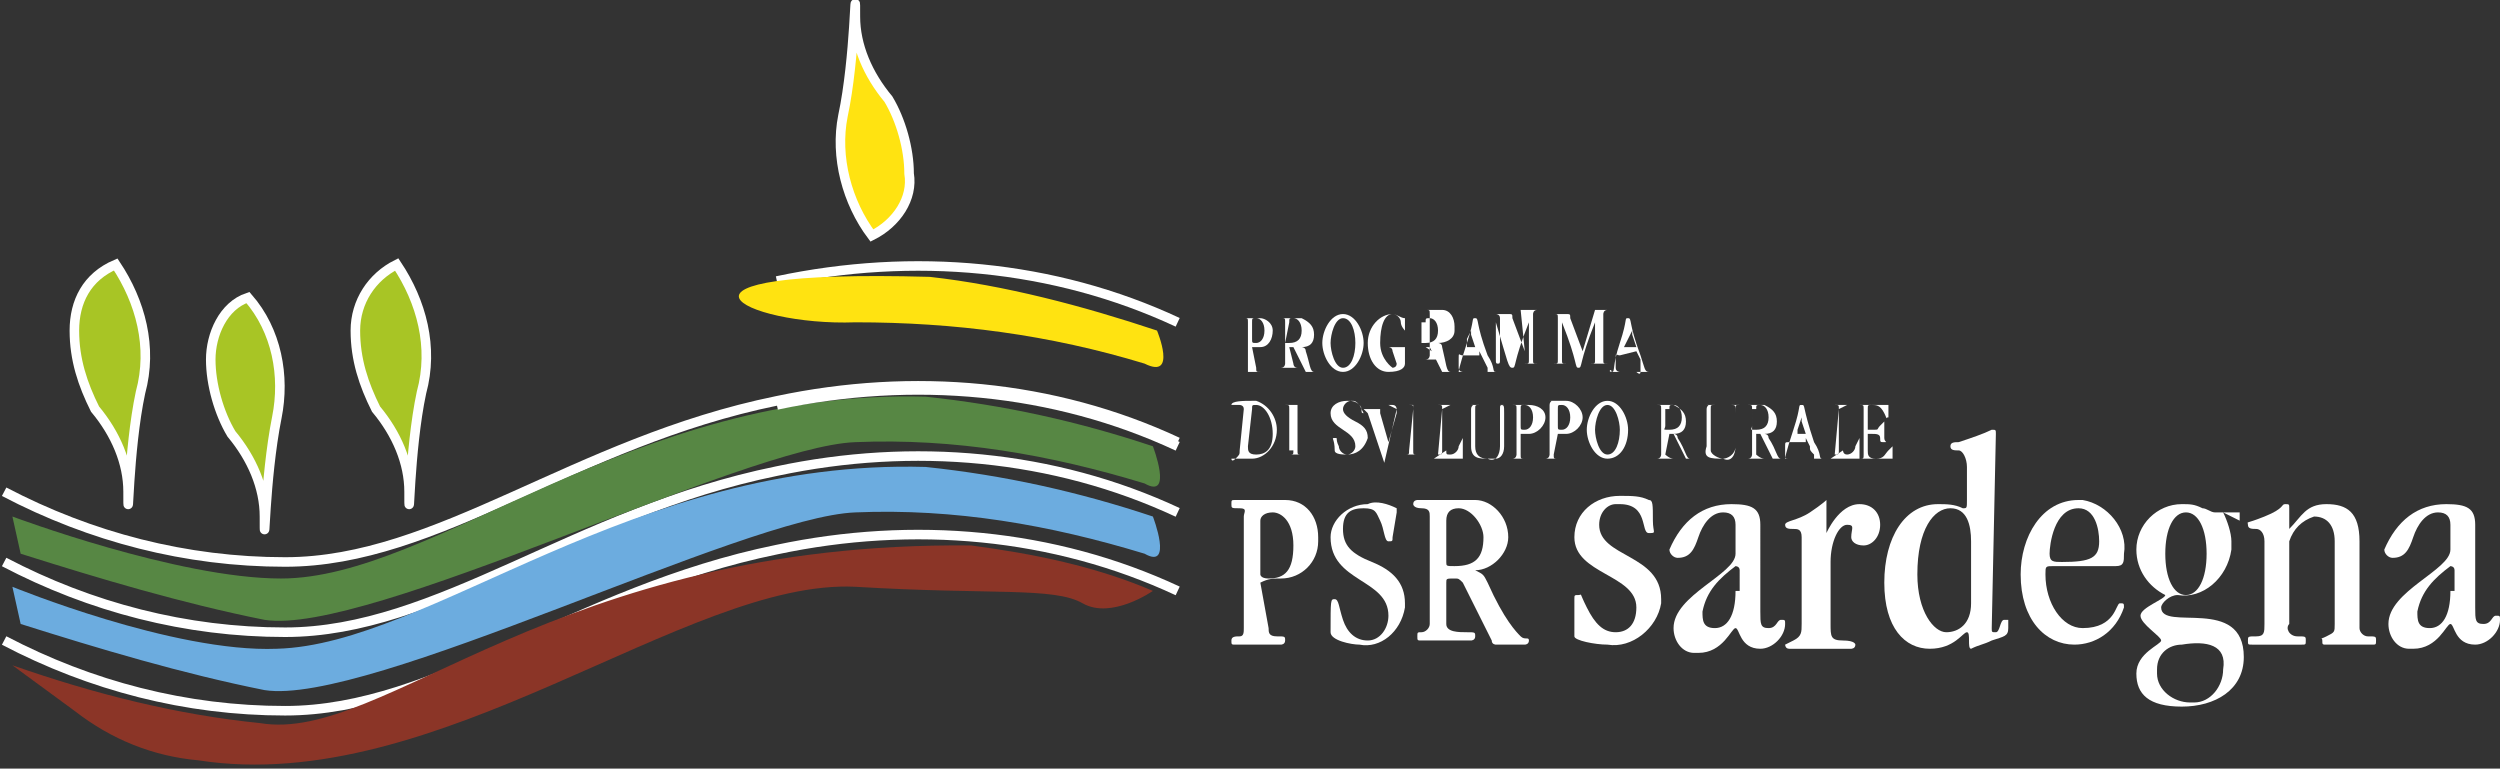 <?xml version="1.0" encoding="utf-8"?>
<!-- Generator: Adobe Illustrator 25.4.1, SVG Export Plug-In . SVG Version: 6.00 Build 0)  -->
<svg version="1.1" id="Livello_1" xmlns="http://www.w3.org/2000/svg" xmlns:xlink="http://www.w3.org/1999/xlink" x="0px" y="0px"
	 viewBox="0 0 60.5 18.6" style="enable-background:new 0 0 60.5 18.6;" xml:space="preserve">
<rect x="0" y="0" width="60.5" height="18.6" fill="#333333" stroke="none"/>
<style type="text/css">
	.st0{fill:#FFFFFF;}
	.st1{fill:none;stroke:#FFFFFF;stroke-width:0.231;stroke-miterlimit:3.864;}
	.st2{fill:#6CACDF;}
	.st3{fill:#8B3527;}
	.st4{fill:#578744;}
	.st5{fill:#A8C525;}
	.st6{fill:#FFE311;}
</style>
<path class="st0" d="M30.5,12.6c0-0.1,0.1-0.2,0.3-0.2s0.5,0.2,0.5,0.8s-0.2,0.8-0.6,0.8c-0.2,0-0.2-0.1-0.2-0.1V12.6z M30.5,14.1
	C30.5,14.1,30.5,14,30.5,14.1c0.2-0.1,0.3-0.1,0.5-0.1c0.5,0,0.9-0.4,0.9-0.9c0,0,0,0,0-0.1c0-0.5-0.3-0.9-0.8-0.9c0,0-0.1,0-0.1,0
	h-0.6c-0.3,0-0.4,0-0.5,0s-0.1,0-0.1,0.1s0,0.1,0.2,0.1s0.1,0.1,0.1,0.2v2.7c0,0.1,0,0.2-0.1,0.2c0,0,0,0,0,0c-0.1,0-0.2,0-0.2,0.1
	s0,0.1,0.1,0.1s0.2,0,0.6,0s0.5,0,0.5,0s0.1,0,0.1-0.1s0-0.1-0.2-0.1s-0.2-0.1-0.2-0.2L30.5,14.1z"/>
<path class="st0" d="M33.8,12.4c0-0.1,0-0.1,0-0.1c-0.2-0.1-0.5-0.2-0.7-0.1c-0.5,0-0.9,0.4-0.9,0.8c0,0,0,0,0,0
	c0,1.1,1.4,1,1.4,1.9c0,0.3-0.2,0.6-0.5,0.6c0,0,0,0,0,0c-0.3,0-0.5-0.2-0.6-0.5s-0.1-0.5-0.2-0.5s-0.1,0-0.1,0.8
	c0,0.2,0.5,0.3,0.7,0.3c0.5,0.1,1-0.3,1.1-0.9c0,0,0-0.1,0-0.1c0-0.5-0.3-0.8-0.8-1s-0.7-0.4-0.7-0.8s0.2-0.5,0.5-0.5
	s0.3,0.1,0.4,0.3s0.1,0.5,0.2,0.5s0.1,0,0.1-0.1L33.8,12.4z"/>
<path class="st0" d="M35,12.6c0-0.2,0.1-0.3,0.3-0.3c0.3,0,0.6,0.4,0.6,0.7c0,0.5-0.2,0.7-0.7,0.7c-0.2,0-0.2,0-0.2-0.1L35,12.6z
	 M35,14.1c0-0.1,0-0.1,0.2-0.1c0.1,0,0.1,0,0.2,0.1l0.7,1.4c0,0.1,0.1,0.1,0.1,0.1h0.3h0.4c0,0,0.1,0,0.1-0.1s-0.1,0-0.2-0.1
	S36.4,15,36,14.1c-0.1-0.2-0.1-0.2-0.3-0.3l0,0c0.4,0,0.8-0.4,0.8-0.8c0-0.5-0.4-0.9-0.8-0.9c0,0-0.1,0-0.1,0h-0.8h-0.5
	c0,0-0.1,0-0.1,0.1c0,0,0,0,0,0c0,0,0,0.1,0.2,0.1s0.2,0.1,0.2,0.2v2.6c0,0.1-0.1,0.2-0.2,0.2c0,0,0,0,0,0c-0.1,0-0.1,0-0.1,0.1
	s0,0.1,0.1,0.1s0.3,0,0.6,0h0.6c0,0,0.1,0,0.1-0.1s0-0.1-0.2-0.1S35,15.3,35,15.1L35,14.1z"/>
<path class="st0" d="M38.1,15.4c0,0.1,0.5,0.2,0.8,0.2c0.6,0.1,1.2-0.4,1.3-1c0,0,0,0,0-0.1c0-1.1-1.5-1-1.5-1.8
	c0-0.3,0.2-0.5,0.4-0.5c0,0,0,0,0.1,0c0.7,0,0.5,0.7,0.7,0.7s0.1,0,0.1-0.3c0-0.4,0-0.5-0.1-0.5c-0.2-0.1-0.4-0.1-0.7-0.1
	c-0.6,0-1.1,0.4-1.1,1c0,0,0,0,0,0c0,0.9,1.5,0.9,1.5,1.7c0,0.4-0.2,0.6-0.5,0.6s-0.5-0.2-0.7-0.6s-0.1-0.3-0.2-0.3s-0.1,0-0.1,0.1
	V15.4z"/>
<path class="st0" d="M42.6,12.7c0-0.4-0.2-0.5-0.7-0.5c-0.7,0-1.2,0.4-1.5,1.1c0,0.1,0.1,0.2,0.2,0.2c0,0,0,0,0,0
	c0.3,0,0.4-0.2,0.5-0.5s0.3-0.6,0.6-0.6c0.2,0,0.3,0.1,0.3,0.3c0,0,0,0,0,0.1v0.6c0,0.5-1.5,1-1.5,1.8c0,0.3,0.2,0.6,0.5,0.6
	c0,0,0.1,0,0.1,0c0.6,0,0.8-0.6,0.9-0.6s0.1,0.5,0.6,0.5c0.3,0,0.6-0.3,0.6-0.6c0-0.1,0-0.1-0.1-0.1c-0.1,0-0.1,0.2-0.3,0.2
	s-0.2-0.1-0.2-0.4L42.6,12.7z M42,14.3c0,0.6-0.2,0.9-0.5,0.9s-0.3-0.2-0.3-0.4c0.1-0.5,0.4-0.8,0.8-1.1c0,0,0.1,0,0.1,0.1V14.3z"/>
<path class="st0" d="M44.3,13.6c0-0.5,0.2-0.9,0.4-0.9s0.1,0.1,0.1,0.3c0,0.1,0.1,0.2,0.3,0.2c0.2,0,0.4-0.2,0.4-0.5
	c0-0.3-0.2-0.5-0.5-0.5c-0.5,0-0.8,0.7-0.8,0.7s0,0,0,0v-0.6c0-0.1,0-0.2,0-0.2s-0.1,0.1-0.4,0.3s-0.6,0.2-0.6,0.3s0.1,0.1,0.2,0.1
	s0.2,0,0.2,0.2v2.1c0,0.2,0,0.3-0.2,0.4s-0.2,0.1-0.2,0.1s0,0.1,0.1,0.1s0.4,0,0.7,0s0.7,0,0.8,0c0,0,0.1,0,0.1-0.1
	c0,0,0-0.1-0.3-0.1s-0.3-0.1-0.3-0.4L44.3,13.6z"/>
<path class="st0" d="M48.3,10.5c0-0.1,0-0.1-0.1-0.1c-0.2,0.1-0.5,0.2-0.8,0.3c-0.1,0-0.2,0-0.2,0.1s0.1,0.1,0.2,0.1
	s0.2,0.2,0.2,0.4v0.8c0,0.2,0,0.2-0.1,0.2c-0.2-0.1-0.4-0.1-0.6-0.1c-0.8,0-1.3,0.8-1.3,1.9s0.5,1.6,1.1,1.6s0.8-0.4,0.9-0.4
	s0,0.4,0.1,0.4c0.2-0.1,0.3-0.1,0.5-0.2c0.3-0.1,0.4-0.1,0.4-0.3V15c0,0,0,0-0.1,0s-0.1,0.3-0.2,0.3s-0.1,0-0.1-0.1L48.3,10.5z
	 M47.7,14.6c0,0.5-0.3,0.7-0.6,0.7s-0.7-0.5-0.7-1.4c0-1.1,0.4-1.6,0.8-1.6s0.5,0.4,0.5,0.8V14.6z"/>
<path class="st0" d="M51.2,13.7c0.2,0,0.2-0.1,0.2-0.3c0.1-0.6-0.4-1.2-1-1.3c0,0-0.1,0-0.1,0c-0.9,0-1.4,0.9-1.4,1.8
	c0,1.1,0.6,1.7,1.3,1.7c0.5,0,1-0.3,1.2-0.9c0-0.1,0-0.1-0.1-0.1s-0.1,0.6-0.9,0.6c-0.5,0-0.9-0.6-0.9-1.3c0-0.2,0-0.2,0.2-0.2H51.2
	z M50.8,13.1c0,0.4-0.2,0.5-0.9,0.5c-0.2,0-0.3,0-0.3-0.2s0.1-1.1,0.7-1.1C50.7,12.3,50.8,12.8,50.8,13.1"/>
<path class="st0" d="M54.2,12.6c0,0,0,0,0-0.1s0-0.1,0-0.1h-0.6c-0.1,0-0.2-0.1-0.3-0.1c-0.2-0.1-0.3-0.1-0.5-0.1
	c-0.6,0-1.1,0.5-1.1,1.1c0,0,0,0,0,0c0,0.5,0.3,0.9,0.7,1.1c0,0.1-0.6,0.3-0.6,0.5s0.5,0.5,0.5,0.6s-0.6,0.3-0.6,0.8
	c0,0.5,0.3,0.8,1.1,0.8s1.5-0.4,1.5-1.2c0-1.5-2-0.6-2-1.2c0-0.1,0.2-0.3,0.4-0.3c0.6,0.1,1.2-0.4,1.3-1.1c0-0.1,0-0.1,0-0.2
	c0-0.2-0.1-0.5-0.2-0.7L54.2,12.6z M53.8,16.2c0,0.4-0.3,0.8-0.7,0.8c0,0-0.1,0-0.1,0c-0.4,0-0.8-0.3-0.8-0.7c0,0,0-0.1,0-0.1
	c0-0.4,0.3-0.6,0.6-0.6C53.4,15.5,53.9,15.6,53.8,16.2 M52.4,13.4c0-0.6,0.2-1,0.5-1s0.5,0.4,0.5,1s-0.2,1-0.5,1S52.4,14,52.4,13.4"
	/>
<path class="st0" d="M56.5,15.1c0,0.2,0,0.2-0.2,0.3s-0.1,0-0.1,0.1s0,0.1,0.1,0.1s0.4,0,0.5,0c0.4,0,0.5,0,0.6,0s0.1,0,0.1-0.1
	s0-0.1-0.2-0.1c-0.1,0-0.2-0.1-0.2-0.2c0,0,0,0,0,0v-2.1c0-0.7-0.3-0.9-0.8-0.9s-0.6,0.3-0.9,0.6l0,0v-0.5c0-0.1,0-0.1-0.1-0.1
	s0,0.1-0.5,0.3s-0.4,0.1-0.4,0.2s0.1,0.1,0.2,0.1s0.2,0.1,0.2,0.3v2c0,0.2,0,0.3-0.2,0.3s-0.2,0-0.2,0.1s0,0.1,0.1,0.1s0.3,0,0.6,0
	s0.5,0,0.6,0s0.1,0,0.1-0.1s0-0.1-0.2-0.1c-0.2,0-0.3-0.2-0.2-0.3v-2c0.1-0.3,0.3-0.5,0.6-0.6c0.3,0,0.5,0.2,0.5,0.6L56.5,15.1z"/>
<path class="st0" d="M59.9,12.7c0-0.4-0.2-0.5-0.7-0.5c-0.7,0-1.2,0.4-1.5,1.1c0,0.1,0.1,0.2,0.2,0.2c0,0,0,0,0,0
	c0.3,0,0.4-0.2,0.5-0.5s0.3-0.6,0.6-0.6c0.2,0,0.3,0.1,0.3,0.3c0,0,0,0,0,0v0.6c0,0.5-1.5,1-1.5,1.8c0,0.3,0.2,0.6,0.5,0.6
	c0,0,0.1,0,0.1,0c0.6,0,0.8-0.6,0.9-0.6s0.1,0.5,0.6,0.5c0.3,0,0.6-0.3,0.6-0.6c0-0.1,0-0.1-0.1-0.1s-0.1,0.2-0.3,0.2
	s-0.2-0.1-0.2-0.4L59.9,12.7z M59.3,14.3c0,0.6-0.2,0.9-0.5,0.9s-0.3-0.2-0.3-0.4c0.1-0.5,0.4-0.8,0.8-1.1c0,0,0.1,0,0.1,0.1V14.3z"
	/>
<path class="st0" d="M30,10.9c0,0.1,0,0.1-0.1,0.2s-0.1,0-0.1,0l0,0h0.5c0.3,0,0.6-0.3,0.6-0.7c0,0,0,0,0,0c0-0.3-0.2-0.6-0.5-0.7
	c0,0-0.1,0-0.1,0c-0.2,0-0.5,0-0.5,0.1l0,0H30c0,0,0.1,0,0.1,0.1L30,10.9z M30.3,9.9c0-0.1,0-0.1,0.1-0.1c0.2,0,0.4,0.3,0.4,0.7
	S30.6,11,30.4,11s-0.2-0.1-0.2-0.2L30.3,9.9z"/>
<path class="st0" d="M31.3,10.9c0,0.1,0,0.1-0.1,0.1s-0.1,0-0.1,0l0,0h0.5l0,0c0,0,0,0-0.1,0s-0.1,0-0.1-0.1V9.9c0-0.1,0-0.1,0-0.1
	s0.1,0,0.1,0l0,0h-0.5l0,0c0,0,0,0,0.1,0s0.1,0,0.1,0.1V10.9z"/>
<path class="st0" d="M32.9,9.8C32.9,9.8,32.9,9.8,32.9,9.8c-0.1-0.1-0.2-0.1-0.3-0.1c-0.2,0-0.4,0.1-0.4,0.3c0,0,0,0,0,0
	c0,0.4,0.6,0.4,0.6,0.8c0,0.1-0.1,0.2-0.2,0.2c0,0,0,0,0,0c-0.1,0-0.2-0.1-0.2-0.2c-0.1-0.2,0-0.2-0.1-0.2s0,0,0,0.3
	c0,0.1,0.2,0.1,0.3,0.1c0.2,0,0.4-0.1,0.5-0.4c0,0,0,0,0,0c0-0.2-0.1-0.3-0.3-0.4s-0.3-0.2-0.3-0.3c0-0.1,0.1-0.2,0.2-0.2
	c0,0,0,0,0,0c0.1,0,0.1,0,0.2,0.1s0,0.2,0.1,0.2s0,0,0,0L32.9,9.8z"/>
<path class="st0" d="M33.8,9.9C33.8,9.9,33.9,9.8,33.8,9.9L33.8,9.9L33.8,9.9l-0.2-0.1l0,0c0,0,0,0,0.1,0
	C33.8,9.8,33.8,9.9,33.8,9.9c0,0,0,0.1,0,0.1l-0.2,0.7l0,0l0,0l-0.2-0.7c0,0,0,0,0-0.1c0,0,0,0,0.1,0s0,0,0,0l0,0H33l0,0
	c0,0,0,0,0,0s0,0,0.1,0.1l0.4,1.2v0.1c0,0,0,0,0-0.1L33.8,9.9z"/>
<path class="st0" d="M34.1,10.9c0,0.1,0,0.1-0.1,0.1s-0.1,0-0.1,0l0,0h0.5h0c0,0,0,0-0.1,0s-0.1,0-0.1-0.1V9.9c0-0.1,0-0.1,0-0.1
	s0.1,0,0.1,0l0,0H34l0,0c0,0,0,0,0.1,0s0.1,0,0.1,0.1L34.1,10.9z"/>
<path class="st0" d="M34.9,9.9C34.9,9.8,34.9,9.8,34.9,9.9c0.2-0.1,0.2-0.1,0.2-0.1l0,0h-0.4l0,0c0,0,0,0,0.1,0s0.1,0,0.1,0.1v1
	c0,0.1,0,0.1-0.1,0.1 M34.7,11.1h0.7c0,0,0,0,0-0.1v-0.3v-0.1c0,0,0,0-0.1,0.2c0,0.1-0.1,0.2-0.2,0.2C35,11,35,11,35,10.9L34.7,11.1
	z"/>
<path class="st0" d="M36,11.1c-0.2,0-0.3-0.1-0.3-0.3V9.9c0-0.1,0-0.1,0.1-0.1s0.1,0,0.1,0l0,0h-0.4l0,0c0,0,0,0,0.1,0s0,0,0,0.1
	v0.9C35.6,11.1,35.8,11.1,36,11.1c0.2,0.1,0.3-0.1,0.3-0.3V9.9c0-0.1,0-0.1,0.1-0.1s0.1,0,0.1,0l0,0h-0.3l0,0c0,0,0,0,0.1,0
	s0.1,0,0.1,0.2v0.8c0,0.2-0.1,0.3-0.2,0.3"/>
<path class="st0" d="M36.8,9.9c0-0.1,0-0.1,0.1-0.1s0.2,0.1,0.2,0.3s-0.1,0.3-0.2,0.3s-0.1,0-0.1-0.1L36.8,9.9z M36.8,10.5
	L36.8,10.5c0.1,0,0.1,0,0.2,0c0.2,0,0.4-0.2,0.4-0.4S37.2,9.8,37,9.8h-0.5l0,0c0,0,0,0,0.1,0s0.1,0,0.1,0.1V11c0,0,0,0.1-0.1,0.1
	s-0.1,0-0.1,0l0,0H37l0,0c0,0,0,0-0.1,0s-0.1,0-0.1-0.1L36.8,10.5z"/>
<path class="st0" d="M37.7,9.9c0-0.1,0-0.1,0.1-0.1S38,9.9,38,10.1s-0.1,0.3-0.2,0.3s-0.1,0-0.1-0.1V9.9z M37.7,10.5L37.7,10.5
	c0.1,0,0.1,0,0.2,0c0.2,0,0.4-0.2,0.4-0.4s-0.2-0.4-0.4-0.4l0,0h-0.5l0,0c0,0,0,0,0.1,0s0,0,0,0.1V11c0,0,0,0.1-0.1,0.1
	s-0.1,0-0.1,0l0,0h0.5l0,0c0,0,0,0-0.1,0s-0.1,0-0.1-0.1L37.7,10.5z"/>
<path class="st0" d="M39.2,10.4c0,0.3-0.1,0.6-0.3,0.6s-0.3-0.4-0.3-0.6s0.1-0.6,0.3-0.6S39.2,10.2,39.2,10.4 M39.4,10.4
	c0-0.3-0.2-0.7-0.5-0.7s-0.5,0.4-0.5,0.7s0.2,0.7,0.5,0.7S39.4,10.8,39.4,10.4"/>
<path class="st0" d="M40.4,9.9c0-0.1,0-0.1,0.1-0.1c0.1,0,0.2,0.1,0.2,0.3c0,0,0,0,0,0c0,0.2-0.1,0.3-0.3,0.3s-0.1,0-0.1-0.1V9.9z
	 M40.4,10.5C40.4,10.5,40.4,10.5,40.4,10.5c0.1,0,0.1,0,0.1,0l0.3,0.6l0,0H41l0,0c0,0,0,0-0.1,0s-0.1-0.2-0.3-0.5
	c0-0.1-0.1-0.1-0.1-0.1l0,0c0.2,0,0.3-0.1,0.3-0.3c0-0.2-0.1-0.3-0.3-0.4c0,0,0,0,0,0H40l0,0c0,0,0,0,0.1,0s0.1,0,0.1,0.1V11
	c0,0,0,0.1-0.1,0.1s0,0,0,0l0,0h0.5l0,0c0,0,0,0-0.1,0S40.3,11,40.3,11L40.4,10.5z"/>
<path class="st0" d="M41.7,11.1c-0.1,0-0.3-0.1-0.3-0.2c0,0,0,0,0-0.1V9.9c0-0.1,0-0.1,0.1-0.1s0.1,0,0.1,0l0,0h-0.4l0,0
	c0,0,0,0,0.1,0s0,0,0,0.1v0.9C41.2,11.1,41.4,11.1,41.7,11.1c0.2,0.1,0.3-0.1,0.3-0.3V9.9c0-0.1,0-0.1,0.1-0.1s0.1,0,0.1,0l0,0h-0.4
	l0,0c0,0,0,0,0.1,0S42,9.8,42,10v0.8C42,11,41.8,11.1,41.7,11.1"/>
<path class="st0" d="M42.5,9.9c0-0.1,0-0.1,0.1-0.1c0.1,0,0.2,0.1,0.2,0.3c0,0.2-0.1,0.3-0.3,0.3s-0.1,0-0.1-0.1V9.9z M42.5,10.5
	C42.5,10.5,42.5,10.5,42.5,10.5c0.1,0,0.1,0,0.1,0l0.3,0.6l0,0h0.3l0,0c0,0,0,0-0.1,0s-0.1-0.2-0.3-0.5c0-0.1-0.1-0.1-0.1-0.1l0,0
	c0.2,0,0.3-0.1,0.3-0.3c0-0.2-0.1-0.3-0.3-0.4c0,0,0,0-0.1,0h-0.4l0,0c0,0,0,0,0.1,0s0.1,0,0.1,0.1V11c0,0,0,0.1-0.1,0.1s0,0,0,0
	l0,0h0.5l0,0c0,0,0,0-0.1,0S42.5,11,42.5,11L42.5,10.5z"/>
<path class="st0" d="M43.7,10.6c0,0,0,0,0.1,0.2c0,0.1,0,0.1,0.1,0.2c0,0,0,0,0,0.1c-0.1,0-0.1,0-0.1,0l0,0h0.4l0,0c0,0,0,0-0.1,0
	s0-0.1-0.2-0.4c-0.3-0.9-0.2-0.9-0.3-0.9s0,0-0.2,0.6s-0.2,0.7-0.2,0.7s-0.1,0-0.1,0l0,0h0.3l0,0c0,0,0,0-0.1,0s-0.1,0-0.1-0.1
	l0-0.2c0-0.1,0-0.1,0.1-0.1H43.7z M43.5,10.6L43.5,10.6c0-0.1,0-0.1,0-0.2c0.1-0.3,0.1-0.3,0.1-0.3s0,0,0,0.1
	c0.1,0.3,0.1,0.3,0.1,0.3H43.5L43.5,10.6z"/>
<path class="st0" d="M44.5,9.9C44.5,9.8,44.5,9.8,44.5,9.9c0.2-0.1,0.2-0.1,0.2-0.1l0,0h-0.4l0,0c0,0,0,0,0.1,0s0.1,0,0.1,0.1v1
	c0,0.1,0,0.1-0.1,0.1 M44.3,11.1H45c0,0,0,0,0-0.1v-0.3v-0.1c0,0,0,0-0.1,0.2c0,0.1-0.1,0.2-0.2,0.2c-0.1,0-0.1-0.1-0.1-0.1
	L44.3,11.1z"/>
<path class="st0" d="M45.1,11c0,0.1,0,0.1-0.1,0.1s0,0,0,0s0,0,0,0h0.8h0v-0.3l0,0c0,0,0,0-0.1,0.1s-0.1,0.2-0.3,0.2
	s-0.2-0.1-0.2-0.2v-0.4c0,0,0,0,0.1,0s0.2,0,0.2,0.1s0,0.1,0.1,0.1s0,0,0-0.1s0-0.1,0-0.2s0-0.1,0-0.2s0,0,0,0s0,0-0.1,0.1
	s0,0.1-0.2,0.1s-0.1,0-0.1,0V9.9c0-0.1,0-0.1,0.1-0.1s0.2,0,0.3,0.2s0,0.1,0.1,0.1s0,0,0,0V9.8l0,0H45h-0.1c0,0,0,0,0.1,0
	s0.1,0,0.1,0.1L45.1,11z"/>
<path class="st0" d="M30.3,7.8c0-0.1,0-0.1,0.1-0.1s0.2,0.1,0.2,0.3s-0.1,0.3-0.2,0.3s-0.1,0-0.1-0.1L30.3,7.8z M30.3,8.4L30.3,8.4
	c0.1,0,0.1,0,0.2,0c0.2,0,0.3-0.2,0.3-0.4c0-0.2-0.2-0.3-0.3-0.3H30l0,0c0,0,0,0,0.1,0s0.1,0,0.1,0.1v1.1c0,0,0,0.1,0,0.1
	c0,0,0,0,0,0c0,0-0.1,0-0.1,0l0,0h0.5l0,0c0,0,0,0-0.1,0s-0.1,0-0.1-0.1L30.3,8.4z"/>
<path class="st0" d="M31.2,7.8c0-0.1,0-0.1,0.1-0.1c0.1,0,0.2,0.1,0.2,0.3c0,0.2-0.1,0.3-0.3,0.3s-0.1,0-0.1,0L31.2,7.8z M31.2,8.4
	C31.2,8.4,31.2,8.4,31.2,8.4c0.1,0,0.1,0,0.1,0l0.3,0.6l0,0h0.3l0,0c0,0,0,0-0.1,0s-0.1-0.2-0.2-0.5c0-0.1-0.1-0.1-0.1-0.1l0,0
	c0.2,0,0.3-0.1,0.3-0.3c0-0.2-0.1-0.3-0.3-0.4c0,0,0,0-0.1,0h-0.5l0,0c0,0,0,0,0.1,0s0.1,0,0.1,0.1v1c0,0,0,0.1-0.1,0.1s0,0,0,0l0,0
	h0.5l0,0c0,0,0,0-0.1,0c-0.1,0-0.1-0.1-0.1-0.1L31.2,8.4z"/>
<path class="st0" d="M32.8,8.3c0,0.3-0.1,0.6-0.3,0.6s-0.3-0.4-0.3-0.6s0.1-0.6,0.3-0.6S32.8,8,32.8,8.3 M33,8.3
	c0-0.3-0.2-0.7-0.5-0.7S32,8,32,8.3S32.2,9,32.5,9S33,8.6,33,8.3"/>
<path class="st0" d="M33.8,8.8c0,0.1-0.1,0.1-0.1,0.1s-0.3-0.2-0.3-0.6s0.1-0.7,0.3-0.7c0.1,0,0.2,0.1,0.2,0.2S34,8,34,8l0,0V7.7
	l0,0c-0.1,0-0.2-0.1-0.3-0.1c-0.3,0-0.6,0.3-0.6,0.7s0.2,0.7,0.5,0.7S34,8.9,34,8.8V8.4c0,0,0,0,0,0s0,0,0,0l0,0h-0.4l0,0l0,0
	c0,0,0.1,0,0.1,0.1L33.8,8.8z"/>
<path class="st0" d="M34.5,7.8c0-0.1,0-0.1,0.1-0.1c0.1,0,0.2,0.1,0.2,0.3c0,0.2-0.1,0.3-0.3,0.3s-0.1,0-0.1,0V7.8z M34.5,8.4
	C34.5,8.4,34.5,8.4,34.5,8.4c0.1,0,0.1,0,0.1,0l0.3,0.6l0,0h0.3l0,0c0,0,0,0-0.1,0S35,8.8,34.9,8.4c0-0.1-0.1-0.1-0.1-0.1l0,0
	c0.2,0,0.4-0.1,0.4-0.3c0,0,0,0,0-0.1c0-0.2-0.1-0.4-0.3-0.4c0,0,0,0,0,0h-0.5l0,0c0,0,0,0,0.1,0s0.1,0,0.1,0.1v1c0,0,0,0.1-0.1,0.1
	s0,0,0,0l0,0h0.5l0,0c0,0,0,0-0.1,0c-0.1,0-0.1-0.1-0.1-0.1L34.5,8.4z"/>
<path class="st0" d="M35.8,8.5c0,0,0,0,0.1,0.2s0.1,0.2,0.1,0.2c0,0,0,0,0,0.1c-0.1,0-0.1,0-0.1,0l0,0h0.4l0,0c0,0,0,0-0.1,0
	s0-0.1-0.2-0.4c-0.3-0.8-0.2-0.9-0.3-0.9s0,0-0.2,0.6s-0.2,0.7-0.2,0.7s-0.1,0-0.1,0l0,0h0.3l0,0c0,0-0.1,0-0.1,0s-0.1,0-0.1-0.1
	s0,0,0-0.2s0-0.1,0.1-0.1H35.8z M35.5,8.4L35.5,8.4c0-0.1,0-0.1,0-0.2C35.6,8,35.6,8,35.6,8s0,0,0,0.1c0.1,0.3,0.1,0.3,0.1,0.3H35.5
	L35.5,8.4z"/>
<path class="st0" d="M36.9,8.5L36.9,8.5l-0.3-0.8c0-0.1,0-0.1-0.1-0.1h-0.3l0,0l0,0c0,0,0.1,0,0.1,0.1s0,0.5,0,1
	c0,0.1,0,0.1-0.1,0.1s-0.1,0-0.1,0l0,0h0.3l0,0c0,0,0,0-0.1,0s-0.1,0-0.1-0.1s0-0.6,0-0.9l0,0c0.3,1,0.3,1.1,0.4,1.1s0-0.1,0.4-1.1
	l0,0c0,0.2,0,0.8,0,0.9s0,0.1-0.1,0.1s-0.1,0-0.1,0l0,0h0.5l0,0c0,0,0,0-0.1,0s-0.1,0-0.1-0.1c0-0.4,0-0.6,0-1.1c0,0,0-0.1,0.1-0.1
	s0,0,0,0l0,0h-0.3c0,0,0,0-0.1,0L36.9,8.5z"/>
<path class="st0" d="M38.3,8.5L38.3,8.5L38,7.7c0-0.1,0-0.1-0.1-0.1h-0.3l0,0l0,0c0.1,0,0.1,0,0.1,0.1s0,0.5,0,1
	c0,0.1,0,0.1-0.1,0.1s-0.1,0-0.1,0l0,0H38l0,0c0,0,0,0-0.1,0s-0.1,0-0.1-0.1s0-0.6,0-0.9l0,0c0.4,1,0.3,1.1,0.4,1.1s0-0.1,0.4-1.1
	l0,0c0,0.2,0,0.8,0,0.9s0,0.1-0.1,0.1s-0.1,0-0.1,0l0,0H39l0,0c0,0,0,0-0.1,0s-0.1,0-0.1-0.1c0-0.4,0-0.6,0-1.1c0,0,0-0.1,0.1-0.1
	s0.1,0,0,0s0,0,0,0h-0.3l0,0L38.3,8.5z"/>
<path class="st0" d="M39.6,8.5c0,0,0,0,0.1,0.2c0,0.1,0,0.1,0,0.2c0,0,0,0,0,0.1s-0.1,0-0.1,0l0,0H40V9c0,0,0,0-0.1,0
	s-0.1-0.1-0.2-0.4c-0.3-0.8-0.2-0.9-0.3-0.9s0,0-0.2,0.6S39.1,9,39,9s0-0.1,0,0l0,0h0.3l0,0c0,0-0.1,0-0.1,0c0,0-0.1,0-0.1-0.1
	c0,0,0,0,0-0.2s0-0.1,0.1-0.1L39.6,8.5z M39.3,8.4L39.3,8.4c0,0,0,0,0.1-0.2S39.5,8,39.5,8s0,0,0,0.1c0.1,0.3,0.1,0.3,0.1,0.3H39.3
	L39.3,8.4z"/>
<path class="st1" d="M0.1,15.5c2.1,1.1,4.4,1.7,6.8,1.7c3.7,0,7-2.9,11.9-3.9c3.3-0.7,6.7-0.4,9.7,1 M0.1,13.6
	c2.1,1.1,4.4,1.7,6.8,1.7c3.7,0,7-2.9,11.9-3.9c3.3-0.7,6.7-0.4,9.7,1"/>
<path class="st2" d="M0.3,14.2l0.2,0.9c1.9,0.6,3.9,1.2,5.9,1.6c2.5,0.4,11.6-4.2,14.3-4.3c2.4-0.1,4.7,0.3,7,1
	c0.7,0.4,0.2-0.9,0.2-0.9c-1.8-0.6-3.6-1-5.5-1.2c-7.1-0.2-12,4.3-15.7,4.4C4.2,15.8,0.3,14.2,0.3,14.2"/>
<path class="st3" d="M0.3,16.1l1.5,1.1c0.9,0.7,1.9,1.1,3,1.2c5.8,0.9,11.8-4.4,15.9-4.2c3.3,0.2,4.8,0,5.5,0.4s1.7-0.3,1.7-0.3
	c-1.4-0.6-2.9-0.9-4.4-1.1c-10.1-0.1-14.2,4.8-17.2,4.3C4.3,17.3,2.3,16.8,0.3,16.1"/>
<path class="st1" d="M0.1,11.9c2.1,1.1,4.4,1.7,6.8,1.7c3.7,0,7-2.9,11.9-3.9c3.3-0.7,6.7-0.4,9.7,1"/>
<path class="st4" d="M0.3,12.5l0.2,0.9C2.4,14,4.4,14.6,6.4,15c2.5,0.4,11.6-4.2,14.3-4.3c2.4-0.1,4.7,0.3,7,1
	c0.7,0.4,0.2-0.9,0.2-0.9c-1.8-0.6-3.6-1-5.5-1.2C15.3,9.4,10.5,14,6.8,14C4.3,14,0.3,12.5,0.3,12.5"/>
<path class="st5" d="M2.8,6.5C2.2,6.7,1.8,7.3,1.8,8c0,0.6,0.2,1.3,0.5,1.8c0.5,0.6,0.8,1.3,0.8,2c0,1.1,0-0.9,0.3-2.4
	C3.7,8.4,3.4,7.3,2.8,6.5"/>
<path class="st1" d="M2.8,6.4C2.1,6.7,1.8,7.3,1.8,8c0,0.7,0.2,1.3,0.5,1.9c0.5,0.6,0.8,1.3,0.8,2c0,1.1,0-1,0.3-2.4
	C3.7,8.4,3.4,7.3,2.8,6.4z"/>
<path class="st5" d="M6,7.2C5.4,7.4,5,8.1,5.1,8.7c0,0.6,0.2,1.3,0.5,1.8c0.5,0.6,0.8,1.3,0.8,2c0,1.1,0-0.9,0.3-2.4
	C6.9,9.1,6.6,8,6,7.2"/>
<path class="st1" d="M6,7.2C5.4,7.4,5.1,8.1,5.1,8.7c0,0.6,0.2,1.3,0.5,1.8c0.5,0.6,0.8,1.3,0.8,2c0,1.1,0-0.9,0.3-2.4
	C6.9,9.1,6.7,8,6,7.2z"/>
<path class="st5" d="M9.6,6.5C9,6.7,8.6,7.3,8.6,8c0,0.6,0.2,1.3,0.5,1.8c0.5,0.6,0.8,1.3,0.8,2c0,1.1,0-0.9,0.3-2.4
	C10.5,8.4,10.2,7.3,9.6,6.5"/>
<path class="st1" d="M9.6,6.4C9,6.7,8.6,7.3,8.6,8c0,0.7,0.2,1.3,0.5,1.9c0.5,0.6,0.8,1.3,0.8,2c0,1.1,0-1,0.3-2.4
	C10.5,8.4,10.2,7.3,9.6,6.4z"/>
<path class="st6" d="M21.1,5.7c0.6-0.3,1-0.9,0.9-1.5c0-0.6-0.2-1.3-0.5-1.8c-0.5-0.6-0.8-1.3-0.8-2c0-1.1,0,1-0.3,2.4
	C20.2,3.8,20.5,4.9,21.1,5.7"/>
<path class="st1" d="M18.8,6.8c3.3-0.7,6.7-0.4,9.7,1 M21.1,5.7c0.6-0.3,1-0.9,0.9-1.5c0-0.6-0.2-1.3-0.5-1.8
	c-0.5-0.6-0.8-1.3-0.8-2c0-1.1,0,1-0.3,2.4C20.2,3.8,20.5,4.9,21.1,5.7z"/>
<path class="st6" d="M20.7,7.8c2.4,0,4.7,0.3,7,1C28.5,9.2,28,8,28,8c-1.8-0.6-3.7-1.1-5.5-1.3C15.3,6.5,18,7.9,20.7,7.8"/>
<path class="st1" d="M18.8,9.8c3.3-0.7,6.7-0.4,9.7,1"/>
</svg>
